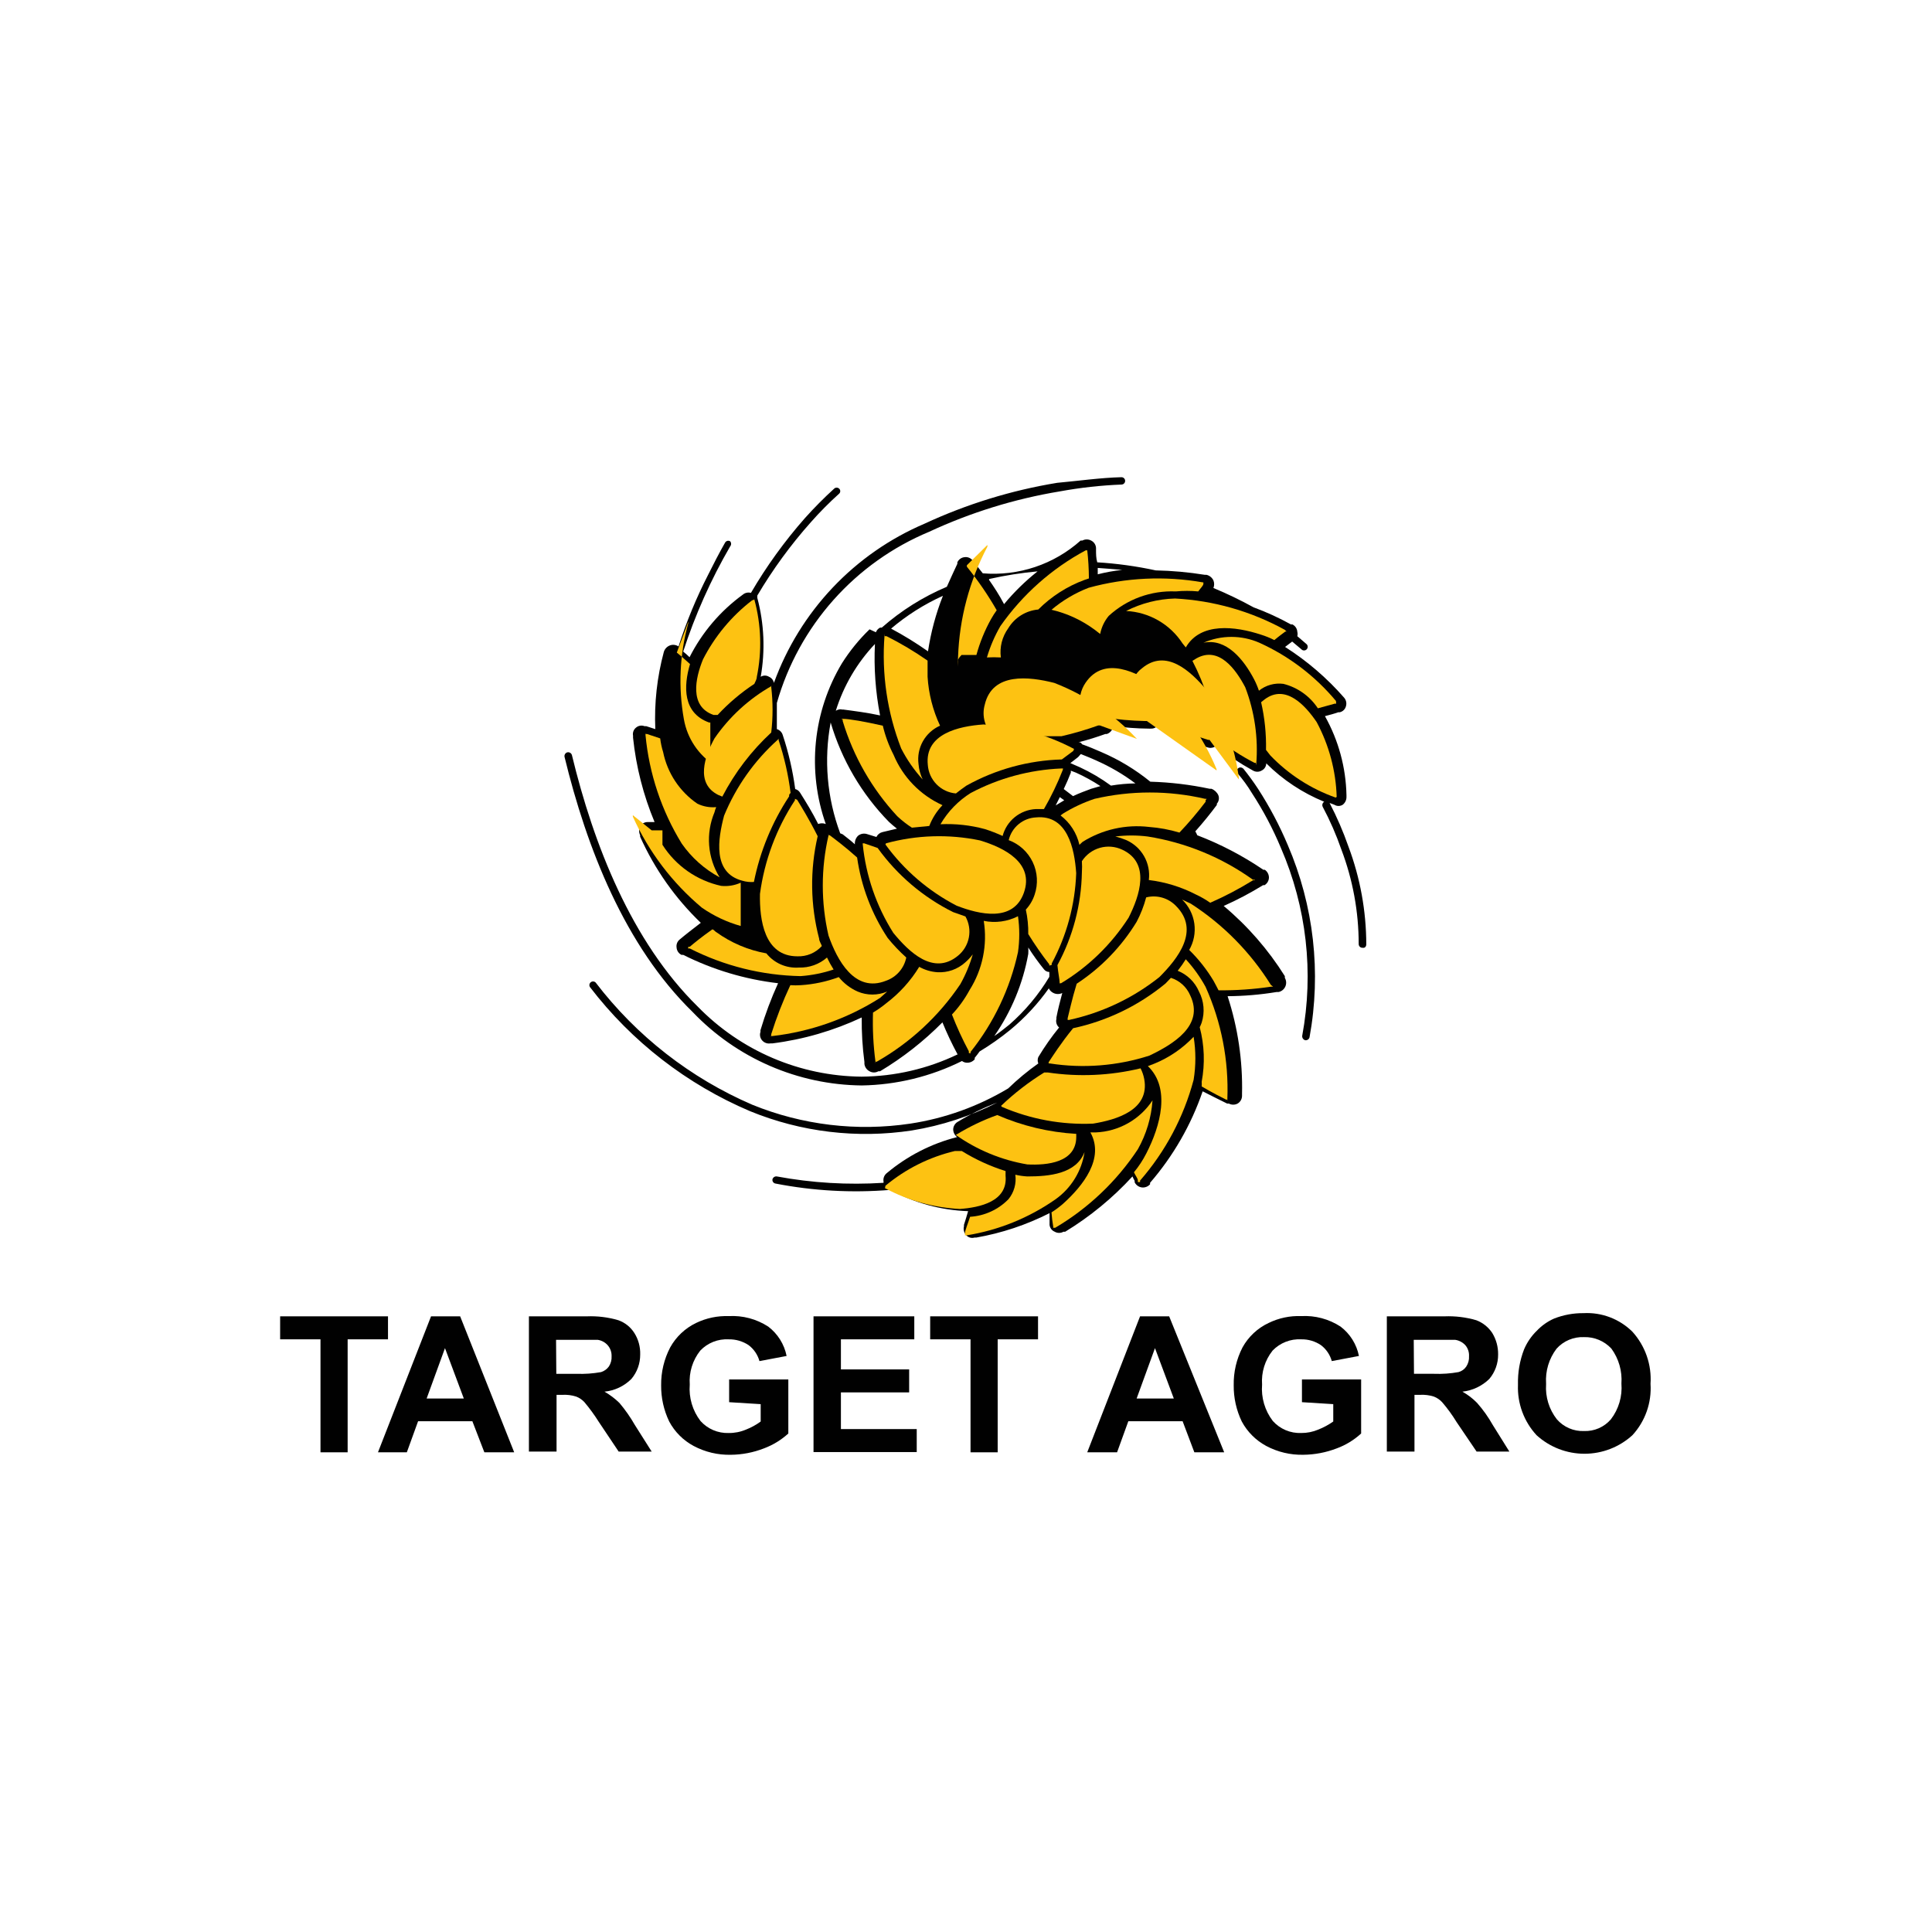 <?xml version="1.0" encoding="UTF-8"?> <svg xmlns="http://www.w3.org/2000/svg" width="1000" height="1000" viewBox="0 0 1000 1000" fill="none"><path fill-rule="evenodd" clip-rule="evenodd" d="M643.382 397.643C646.181 401.093 648.8 404.685 651.231 408.404C657.174 417.6 662.299 427.3 666.548 437.393C680.034 468.723 683.954 503.341 677.814 536.893C677.694 537.386 677.393 537.815 676.971 538.096C676.549 538.378 676.038 538.49 675.537 538.412C675.058 538.268 674.644 537.962 674.367 537.546C674.09 537.13 673.967 536.631 674.018 536.134C680.114 503.353 676.279 469.499 663.004 438.912C658.869 428.975 653.825 419.44 647.939 410.429C645.752 406.801 643.253 403.37 640.471 400.175C640.212 399.784 640.106 399.311 640.176 398.847C640.245 398.383 640.483 397.961 640.845 397.662C641.206 397.364 641.665 397.21 642.133 397.23C642.602 397.249 643.047 397.442 643.382 397.77V397.643ZM436.152 431.823C438.178 433.469 440.456 435.114 442.482 437.013C442.415 436.199 442.527 435.38 442.811 434.614C443.095 433.849 443.545 433.155 444.128 432.582C444.756 432.072 445.501 431.725 446.296 431.57C447.09 431.416 447.911 431.459 448.685 431.696L453.622 433.215C453.926 432.583 454.369 432.028 454.917 431.589C455.465 431.151 456.103 430.841 456.787 430.683L464.255 428.911C462.736 427.772 461.344 426.506 460.078 425.367C445.985 410.955 435.64 393.308 429.949 373.971C426.351 393.179 428.058 413.006 434.887 431.317L436.152 431.823ZM543.121 505.626C543.178 504.783 543.178 503.937 543.121 503.094C542.582 503.089 542.051 502.961 541.568 502.72C541.086 502.478 540.664 502.13 540.337 501.701C537.428 498.1 534.723 494.339 532.235 490.435C532.297 491.531 532.297 492.63 532.235 493.726C529.494 509.004 523.493 523.512 514.638 536.261C517.297 534.488 519.955 532.336 522.487 530.31C530.611 523.209 537.573 514.88 543.121 505.626ZM548.565 412.581L546.413 416.885L550.845 414.226L548.185 412.328L548.565 412.581ZM554.261 399.922C553.249 402.58 551.984 405.492 550.591 408.404L555.402 412.075C558.567 410.556 561.731 409.416 564.769 408.277L569.58 406.884C565.55 404.233 561.317 401.905 556.921 399.922L554.261 398.909V399.922ZM558.945 390.807C558.654 391.226 558.314 391.608 557.933 391.946L554.009 394.984L558.945 397.137C564.606 399.761 569.992 402.941 575.022 406.631C579.207 405.928 583.439 405.546 587.682 405.492C581.37 400.751 574.531 396.758 567.301 393.592C564.895 392.453 562.237 391.44 559.452 390.301L558.945 390.807ZM568.188 294.345V297.256C572.349 296.202 576.579 295.44 580.847 294.978C576.416 294.598 572.239 294.218 568.188 293.965V294.345ZM511.854 300.041C514.512 303.839 517.17 307.89 519.702 312.7C524.876 306.456 530.688 300.771 537.045 295.737C528.657 296.508 520.327 297.819 512.107 299.662L511.854 300.041ZM461.217 325.359C467.825 328.887 474.208 332.82 480.333 337.133C481.804 327.291 484.394 317.65 488.054 308.396C478.309 312.799 469.232 318.552 461.09 325.486L461.217 325.359ZM453.369 327.258C453.758 326.215 454.527 325.356 455.521 324.853H456.407C466.42 316.04 477.791 308.901 490.08 303.713C491.979 299.535 493.751 295.484 495.523 291.813V291.053C495.85 290.329 496.361 289.702 497.005 289.235C497.649 288.769 498.404 288.479 499.194 288.395C499.974 288.272 500.773 288.36 501.508 288.65C502.242 288.939 502.886 289.419 503.373 290.041L504.005 290.8L508.689 296.75C517.839 297.51 527.047 296.397 535.753 293.48C544.459 290.564 552.479 285.905 559.325 279.787H560.212C560.913 279.41 561.695 279.213 562.49 279.213C563.285 279.213 564.069 279.41 564.769 279.787C565.488 280.141 566.1 280.679 566.545 281.346C566.989 282.013 567.25 282.785 567.301 283.584V284.597C567.301 286.623 567.301 288.901 567.934 291.053C578.111 291.673 588.226 293.07 598.19 295.231C606.672 295.4 615.132 296.162 623.508 297.51H624.393C625.187 297.682 625.931 298.034 626.568 298.539C627.204 299.044 627.716 299.688 628.065 300.421C628.565 301.681 628.565 303.085 628.065 304.345C635.164 307.294 642.095 310.632 648.826 314.346C655.5 316.798 661.975 319.76 668.193 323.207H668.954C669.672 323.562 670.285 324.1 670.729 324.767C671.174 325.433 671.434 326.205 671.485 327.005C671.678 327.752 671.678 328.537 671.485 329.284L676.042 333.209C676.265 333.362 676.453 333.561 676.592 333.793C676.731 334.026 676.819 334.286 676.85 334.555C676.881 334.824 676.854 335.096 676.771 335.353C676.688 335.611 676.552 335.848 676.37 336.048C676.187 336.248 675.965 336.408 675.716 336.515C675.467 336.622 675.199 336.675 674.928 336.669C674.657 336.664 674.39 336.601 674.146 336.485C673.902 336.368 673.685 336.2 673.511 335.993L668.827 332.069L665.155 334.854C676.522 342.089 686.796 350.913 695.664 361.058C696.195 361.65 696.567 362.367 696.744 363.143C696.922 363.918 696.898 364.725 696.676 365.489C696.49 366.256 696.096 366.957 695.538 367.515C694.979 368.073 694.279 368.467 693.512 368.654H692.753C690.601 369.413 688.195 370.046 685.79 370.679C692.808 383.186 696.635 397.23 696.93 411.569V412.328C696.965 413.125 696.812 413.918 696.482 414.644C696.152 415.37 695.654 416.007 695.031 416.505C694.372 416.935 693.603 417.165 692.816 417.165C692.029 417.165 691.259 416.935 690.6 416.505L688.196 415.619C691.983 422.886 695.24 430.417 697.944 438.152C704.023 454.344 707.152 471.494 707.184 488.789C707.184 489.928 706.425 490.815 705.285 490.561C705.025 490.579 704.764 490.542 704.519 490.455C704.274 490.367 704.05 490.229 703.861 490.051C703.671 489.873 703.519 489.658 703.415 489.419C703.312 489.18 703.259 488.923 703.259 488.662C703.257 471.922 700.212 455.322 694.272 439.671C691.641 432.091 688.424 424.726 684.651 417.645C684.417 417.188 684.366 416.659 684.507 416.166C684.648 415.672 684.97 415.25 685.41 414.986C674.189 410.418 663.99 403.662 655.408 395.111C655.398 395.873 655.182 396.617 654.78 397.264C654.379 397.911 653.808 398.437 653.13 398.783C652.427 399.22 651.615 399.452 650.787 399.452C649.959 399.452 649.149 399.22 648.446 398.783C641.741 395.09 635.348 390.856 629.331 386.124C628.748 386.58 628.063 386.887 627.336 387.019C626.608 387.151 625.859 387.105 625.154 386.883C615.964 384.221 607.058 380.659 598.568 376.249C597.694 376.898 596.616 377.212 595.53 377.135H594.645C588.418 377.084 582.201 376.619 576.036 375.743V376.503C575.841 377.294 575.448 378.023 574.894 378.62C574.341 379.218 573.645 379.666 572.871 379.921H572.111C567.934 381.44 563.123 382.959 558.186 384.224H558.945C559.43 384.421 559.833 384.779 560.086 385.237C563.63 386.503 566.92 387.896 570.085 389.288C579.196 393.192 587.717 398.347 595.403 404.605C605.747 404.895 616.044 406.124 626.166 408.277H627.051C628.615 408.873 629.886 410.054 630.596 411.569C630.89 412.305 630.974 413.108 630.84 413.89C630.706 414.672 630.36 415.402 629.837 415.999V416.632C626.546 421.062 622.875 425.62 618.697 430.304C619.085 430.953 619.423 431.629 619.71 432.329C631.754 436.938 643.223 442.928 653.889 450.179H654.649C655.309 450.629 655.849 451.233 656.223 451.939C656.598 452.644 656.797 453.431 656.801 454.23C656.785 455.023 656.566 455.799 656.168 456.486C655.769 457.172 655.203 457.747 654.522 458.154H653.762C647.222 462.202 640.413 465.797 633.381 468.914C645.772 479.288 656.452 491.549 665.029 505.246V506.132C665.427 506.811 665.659 507.575 665.702 508.362C665.746 509.148 665.6 509.933 665.277 510.652C664.955 511.37 664.465 512.001 663.85 512.492C663.234 512.983 662.509 513.32 661.737 513.474H660.725C652.355 514.855 643.89 515.574 635.407 515.626C640.742 531.961 643.268 549.083 642.875 566.263V567.276C642.859 568.069 642.642 568.845 642.243 569.532C641.845 570.218 641.279 570.792 640.597 571.2C639.897 571.577 639.113 571.774 638.318 571.774C637.523 571.774 636.741 571.577 636.04 571.2H635.153C631.356 569.301 627.178 567.276 622.494 564.87C616.529 582.246 607.29 598.317 595.277 612.215V612.975C594.76 613.56 594.113 614.014 593.387 614.3C592.661 614.586 591.877 614.696 591.1 614.621C590.294 614.533 589.523 614.244 588.859 613.779C588.195 613.314 587.659 612.689 587.301 611.962V611.202C586.871 610.469 586.491 609.708 586.163 608.924C575.959 620.047 564.24 629.679 551.35 637.534H550.465C549.772 637.934 548.985 638.144 548.185 638.144C547.385 638.144 546.6 637.934 545.907 637.534C545.185 637.239 544.555 636.754 544.087 636.13C543.619 635.505 543.328 634.765 543.248 633.989V632.976C543.248 631.331 543.248 629.685 543.248 627.912C531.289 633.997 518.489 638.263 505.271 640.572H504.385C503.622 640.792 502.811 640.79 502.049 640.565C501.286 640.341 500.604 639.905 500.081 639.306C499.528 638.701 499.134 637.967 498.935 637.171C498.736 636.375 498.737 635.543 498.941 634.748V633.989C499.701 631.71 500.334 629.431 501.094 626.9C487 626.414 473.214 622.643 460.837 615.886C440.947 617.521 420.928 616.413 401.34 612.595C400.857 612.502 400.43 612.226 400.147 611.825C399.863 611.424 399.746 610.928 399.821 610.443C399.941 609.95 400.243 609.521 400.664 609.24C401.086 608.959 401.599 608.846 402.1 608.924C420.291 612.298 438.83 613.404 457.294 612.215C457.353 611.966 457.353 611.706 457.294 611.456C457.175 610.645 457.277 609.818 457.589 609.061C457.901 608.303 458.411 607.643 459.066 607.151C469.629 598.303 482.045 591.944 495.398 588.543C494.786 588.084 494.285 587.492 493.934 586.813C493.583 586.133 493.391 585.383 493.372 584.618C493.388 583.825 493.605 583.048 494.004 582.362C494.402 581.675 494.968 581.102 495.65 580.694C502.163 576.736 509.028 573.388 516.157 570.693C502.265 577.758 487.361 582.627 471.977 585.125C443.652 589.446 414.686 585.989 388.174 575.124C355.501 561.233 326.98 539.122 305.384 510.942C305.125 510.551 305.02 510.078 305.089 509.614C305.158 509.15 305.397 508.728 305.758 508.43C306.12 508.131 306.578 507.977 307.047 507.997C307.515 508.017 307.96 508.209 308.295 508.537C329.468 536.246 357.412 558.042 389.441 571.833C415.333 582.357 443.578 585.724 471.218 581.58C489.122 578.855 506.322 572.663 521.855 563.351C526.706 558.653 531.911 554.336 537.425 550.439C536.989 549.385 536.989 548.201 537.425 547.147C540.643 541.792 544.238 536.673 548.185 531.83C547.566 531.293 547.108 530.594 546.862 529.811C546.617 529.029 546.592 528.194 546.793 527.399V526.64C547.552 522.589 548.692 518.285 549.831 513.98C549.121 514.327 548.343 514.507 547.553 514.507C546.763 514.507 545.983 514.327 545.274 513.98C544.213 513.489 543.361 512.636 542.869 511.575C537.18 519.599 530.454 526.836 522.867 533.096C517.862 537.178 512.574 540.9 507.043 544.236C506.284 545.249 505.398 546.515 504.512 547.527V548.287C504.001 548.887 503.358 549.359 502.633 549.667C501.908 549.975 501.12 550.108 500.333 550.059C499.46 550.014 498.622 549.706 497.929 549.173C481.79 557.215 464.056 561.54 446.027 561.832C429.65 561.655 413.474 558.204 398.452 551.682C383.429 545.16 369.863 535.699 358.552 523.855C323.359 489.549 303.611 438.658 292.218 391.82C292.1 391.317 292.177 390.788 292.436 390.341C292.695 389.894 293.115 389.563 293.61 389.415C294.113 389.297 294.642 389.374 295.089 389.633C295.536 389.892 295.869 390.312 296.017 390.807C307.157 436.887 326.777 487.27 361.21 521.069C372.242 532.39 385.405 541.417 399.94 547.63C414.474 553.844 430.094 557.121 445.9 557.274C463.13 557.145 480.117 553.212 495.65 545.755C492.736 540.373 490.116 534.837 487.801 529.172C478.145 538.931 467.301 547.438 455.521 554.49H454.634C453.941 554.89 453.156 555.1 452.356 555.1C451.556 555.1 450.77 554.89 450.077 554.49C449.357 554.123 448.739 553.584 448.275 552.922C447.812 552.26 447.517 551.494 447.419 550.692V549.679C446.408 542.042 445.943 534.343 446.027 526.64C431.423 533.505 415.83 538.033 399.821 540.058H398.809C398.021 540.193 397.211 540.125 396.458 539.859C395.705 539.593 395.032 539.138 394.503 538.539C393.972 537.948 393.61 537.225 393.454 536.445C393.298 535.666 393.354 534.859 393.618 534.109V533.223C396.098 524.922 399.143 516.801 402.732 508.916C385.63 506.916 369.008 501.947 353.615 494.232H352.729C352.01 493.878 351.398 493.34 350.954 492.673C350.509 492.006 350.247 491.234 350.196 490.435C350.074 489.655 350.162 488.857 350.451 488.122C350.741 487.388 351.221 486.743 351.842 486.257C355.134 483.472 358.804 480.687 362.729 477.649C349.5 464.949 338.841 449.82 331.334 433.088V432.329C330.994 431.595 330.818 430.796 330.818 429.987C330.818 429.178 330.994 428.379 331.334 427.645C331.748 426.979 332.327 426.431 333.014 426.054C333.702 425.677 334.475 425.484 335.259 425.493H338.804C332.986 411.555 329.233 396.842 327.664 381.819V380.806C327.513 380.038 327.574 379.243 327.842 378.507C328.11 377.771 328.574 377.121 329.183 376.629C329.78 376.107 330.509 375.759 331.291 375.625C332.073 375.491 332.877 375.576 333.614 375.87H334.499L339.183 377.389C338.601 363.906 340.095 350.414 343.613 337.386C343.863 336.581 344.305 335.85 344.901 335.255C345.496 334.659 346.227 334.218 347.032 333.968C347.731 333.758 348.47 333.706 349.192 333.815C349.914 333.925 350.604 334.193 351.21 334.601C355.286 321.836 360.409 309.431 366.527 297.51C369.312 291.94 372.223 286.243 375.261 280.926C375.38 280.696 375.546 280.492 375.746 280.328C375.947 280.164 376.177 280.043 376.426 279.972C376.675 279.901 376.938 279.882 377.194 279.915C377.451 279.948 377.698 280.034 377.921 280.167C378.241 280.535 378.418 281.007 378.418 281.496C378.418 281.984 378.241 282.456 377.921 282.825C367.922 300.062 359.774 318.308 353.615 337.259C354.773 338.157 355.873 339.13 356.906 340.171C363.402 327.331 372.863 316.222 384.504 307.764C385.075 307.286 385.753 306.955 386.482 306.801C387.21 306.646 387.965 306.673 388.681 306.877C396.732 293.091 406.1 280.118 416.657 268.141C421.42 262.828 426.449 257.757 431.722 252.949C432.077 252.601 432.554 252.406 433.051 252.406C433.548 252.406 434.025 252.601 434.38 252.949C434.548 253.114 434.683 253.312 434.774 253.529C434.865 253.746 434.911 253.979 434.911 254.215C434.911 254.451 434.865 254.685 434.774 254.902C434.683 255.119 434.548 255.316 434.38 255.481C429.203 260.13 424.299 265.076 419.695 270.292C409.249 282.026 399.965 294.745 391.972 308.27V309.409C395.532 322.747 396.138 336.702 393.745 350.298C394.39 349.894 395.134 349.679 395.896 349.679C396.657 349.679 397.403 349.894 398.048 350.298C398.698 350.577 399.268 351.012 399.709 351.564C400.151 352.116 400.45 352.768 400.579 353.463C407.23 335.112 417.585 318.327 431 304.149C444.416 289.972 460.605 278.705 478.56 271.052C500.364 260.92 523.448 253.808 547.173 249.911C558.313 248.899 569.833 247.253 580.467 247C580.949 246.999 581.413 247.181 581.766 247.51C582.119 247.839 582.334 248.29 582.366 248.772C582.383 249.021 582.35 249.272 582.27 249.509C582.19 249.746 582.064 249.965 581.899 250.153C581.734 250.341 581.535 250.495 581.31 250.605C581.086 250.716 580.843 250.782 580.593 250.798C569.847 251.222 559.144 252.406 548.565 254.342C525.191 258.213 502.45 265.24 480.966 275.23C462.004 283.12 445.064 295.186 431.41 310.528C417.755 325.87 407.738 344.094 402.1 363.843C402.1 368.148 402.1 372.831 402.1 377.389C402.817 377.606 403.469 377.997 403.999 378.527C404.529 379.057 404.921 379.71 405.138 380.427C408.169 389.528 410.33 398.895 411.594 408.404C412.655 408.68 413.563 409.362 414.126 410.302C417.164 415.113 420.582 420.683 423.493 426.506C424.753 426.006 426.158 426.006 427.418 426.506C422.609 412.882 420.864 398.364 422.308 383.988C423.752 369.612 428.349 355.731 435.772 343.336C439.825 336.923 444.627 331.016 450.077 325.739L453.369 327.258ZM435.645 367.262H436.532C442.229 368.021 449.192 368.907 455.521 370.3C453.158 358.129 452.265 345.718 452.862 333.335C443.561 343.157 436.633 354.98 432.607 367.894C433.472 367.336 434.492 367.07 435.519 367.135L435.645 367.262Z" fill="#010101"></path><path fill-rule="evenodd" clip-rule="evenodd" d="M543.115 499.798V499.165C539.211 494.129 535.577 488.889 532.228 483.468C532.298 479.213 531.873 474.965 530.962 470.809C533.023 468.595 534.577 465.96 535.519 463.086C537.401 457.56 537.052 451.518 534.546 446.245C532.04 440.973 527.575 436.887 522.102 434.856C522.867 431.621 524.663 428.723 527.221 426.599C529.779 424.475 532.959 423.241 536.28 423.084C552.483 421.564 556.155 439.16 557.041 451.946C556.459 468.281 552.127 484.264 544.382 498.658V499.418L543.115 499.798Z" fill="#FDC212"></path><path fill-rule="evenodd" clip-rule="evenodd" d="M499.457 639.051V638.418C499.457 636.899 500.849 633.734 502.115 629.81C509.641 629.344 516.726 626.095 521.991 620.695C523.42 618.942 524.471 616.913 525.081 614.735C525.691 612.557 525.846 610.276 525.536 608.036C527.574 608.508 529.649 608.805 531.738 608.922C543.005 608.922 557.056 607.656 561.36 596.263C560.634 601.129 558.938 605.798 556.372 609.996C553.806 614.193 550.422 617.831 546.422 620.695C532.638 630.359 516.839 636.766 500.217 639.431H499.457V639.051Z" fill="#FDC212"></path><path fill-rule="evenodd" clip-rule="evenodd" d="M458.566 436.503C474.424 432.173 491.079 431.653 507.177 434.984C519.836 438.781 535.407 446.63 529.964 462.074C524.52 477.518 506.924 473.341 495.151 468.783C480.582 461.236 467.969 450.401 458.312 437.135L458.566 436.503Z" fill="#FDC212"></path><path fill-rule="evenodd" clip-rule="evenodd" d="M435.418 372.071H436.305C439.343 372.071 447.445 373.463 456.939 375.615C458.179 380.844 460.049 385.903 462.509 390.68C467.336 402.269 476.386 411.59 487.827 416.758C484.858 419.856 482.536 423.514 480.992 427.518L472.003 428.404C469.294 426.657 466.752 424.666 464.408 422.454C451.37 408.404 441.715 391.561 436.178 373.21V372.451L435.418 372.071Z" fill="#FDC212"></path><path fill-rule="evenodd" clip-rule="evenodd" d="M457.958 329.277H458.845C466.23 332.979 473.336 337.21 480.111 341.936C480.111 344.975 480.111 347.759 480.111 350.291C480.652 359.061 482.843 367.651 486.567 375.609C482.811 377.271 479.694 380.107 477.685 383.69C475.676 387.274 474.884 391.412 475.427 395.484C475.656 398.251 476.385 400.953 477.58 403.459C473.166 398.621 469.42 393.214 466.44 387.382C459.217 368.78 456.274 348.791 457.831 328.897V328.011L457.958 329.277Z" fill="#FDC212"></path><path fill-rule="evenodd" clip-rule="evenodd" d="M500.447 292.567V293.327C506.189 300.413 511.354 307.948 515.892 315.859C514.832 317.32 513.859 318.842 512.979 320.417C509.704 326.29 507.154 332.539 505.384 339.026H499.434H498.422H497.662L496.777 340.039C496.424 340.464 496.125 340.932 495.89 341.431C495.868 341.853 495.868 342.276 495.89 342.697V344.09V344.976C495.766 343.333 495.766 341.682 495.89 340.039C496.576 320.105 501.77 300.585 511.081 282.946V282.06L500.447 292.567Z" fill="#FDC212"></path><path fill-rule="evenodd" clip-rule="evenodd" d="M562.73 283.074V284.593C563.297 289.51 563.592 294.454 563.616 299.404L561.338 300.163C552.346 303.474 544.182 308.701 537.412 315.481C534.232 315.764 531.164 316.794 528.458 318.488C525.753 320.182 523.485 322.492 521.841 325.229C518.698 329.581 517.338 334.971 518.043 340.293C515.64 340.163 513.232 340.163 510.828 340.293C512.499 334.635 514.835 329.195 517.79 324.089C529.243 307.731 544.375 294.29 561.97 284.846H562.73V283.074Z" fill="#FDC212"></path><path fill-rule="evenodd" clip-rule="evenodd" d="M622.87 301.436V302.196C622.87 303.082 621.352 304.474 620.213 306.12C616.339 305.752 612.439 305.752 608.566 306.12C602.236 305.849 595.915 306.827 589.963 308.999C584.012 311.171 578.547 314.494 573.88 318.779C571.63 321.474 570.105 324.698 569.449 328.147L566.665 325.995C559.991 321.028 552.362 317.494 544.258 315.614C549.996 310.777 556.499 306.926 563.5 304.221C582.758 298.938 602.947 297.987 622.617 301.436H623.504H622.87Z" fill="#FDC212"></path><path fill-rule="evenodd" clip-rule="evenodd" d="M665.92 326.879H665.286C664.147 327.765 661.995 329.284 659.59 331.309C657.395 330.188 655.108 329.255 652.754 328.524C639.335 324.093 621.36 321.941 613.764 335.107L612.118 333.082C608.93 328.156 604.615 324.06 599.53 321.132C594.445 318.204 588.736 316.529 582.875 316.245C590.729 312.236 599.379 310.03 608.193 309.789C628.119 310.834 647.551 316.374 665.033 325.993L665.92 326.879Z" fill="#FDC212"></path><path fill-rule="evenodd" clip-rule="evenodd" d="M691.623 364.216H690.862L682.128 366.621C677.975 360.313 671.604 355.796 664.278 353.962C662.038 353.666 659.762 353.828 657.586 354.437C655.41 355.046 653.38 356.091 651.619 357.507C650.929 355.462 650.082 353.472 649.087 351.557C643.77 341.429 634.782 330.163 622.883 332.695C627.452 330.69 632.388 329.655 637.378 329.655C642.368 329.655 647.303 330.69 651.873 332.695C667.182 339.624 680.727 349.924 691.496 362.824L691.623 364.216Z" fill="#FDC212"></path><path fill-rule="evenodd" clip-rule="evenodd" d="M691.361 412.834C678.548 408.316 666.972 400.858 657.561 391.06L655.283 388.149C655.454 379.848 654.603 371.557 652.75 363.463L654.649 361.944C665.409 353.969 675.537 364.982 681.486 373.717C687.895 385.653 691.448 398.913 691.866 412.454L691.361 412.834Z" fill="#FDC212"></path><path fill-rule="evenodd" clip-rule="evenodd" d="M649.982 394.855H649.348C642.445 391.295 635.915 387.055 629.854 382.196C627.965 368.193 623.683 354.618 617.195 342.066L619.22 340.801C630.866 334.218 639.601 346.37 644.538 355.738C649.381 368.397 651.328 381.979 650.235 395.488V396.121L649.982 394.855Z" fill="#FDC212"></path><path fill-rule="evenodd" clip-rule="evenodd" d="M626.043 382.952H625.282C616.219 380.109 607.412 376.509 598.952 372.191C599.024 371.815 599.024 371.429 598.952 371.052V370.293C596.903 365.624 594.621 361.061 592.115 356.621V355.988L590.976 354.342L589.838 352.696L588.825 351.557L587.938 350.418H587.18C588.105 348.68 589.401 347.167 590.976 345.987C603.636 335.353 616.295 347.506 624.523 357.127C633.444 370.87 639.155 386.447 641.233 402.7V403.459L626.043 382.952Z" fill="#FDC212"></path><path fill-rule="evenodd" clip-rule="evenodd" d="M593.614 373.204H592.728C585.562 373.057 578.415 372.423 571.335 371.305V370.672V370.039L570.068 368.899V368.267H569.436H568.676V367.634H567.917H567.283L566.525 367.001H565.764H565.131L563.612 366.115H562.853H562.093H561.461H560.7H559.942H559.181C558.361 361.71 559.317 357.159 561.841 353.456C571.462 339.151 588.678 347.886 599.818 355.734C612.822 367.459 623.031 381.95 629.694 398.142V398.776L593.614 373.204Z" fill="#FDC212"></path><path fill-rule="evenodd" clip-rule="evenodd" d="M569.336 375.489H568.449C562.235 377.718 555.895 379.578 549.461 381.059H548.702H547.942H547.056H546.169H545.411H544.65H543.892H543.258H542.372H539.966H539.081H514.396C512.169 379.046 510.548 376.449 509.72 373.563C508.892 370.677 508.89 367.617 509.713 364.729C513.637 347.892 532.625 350.171 545.664 353.462C561.942 359.752 576.575 369.665 588.452 382.451L569.336 375.489Z" fill="#FDC212"></path><path fill-rule="evenodd" clip-rule="evenodd" d="M555.551 388.659L549.6 393.091C532.293 393.568 515.358 398.215 500.23 406.636C498.331 407.902 496.558 409.294 494.786 410.687C490.991 410.363 487.437 408.692 484.766 405.975C482.096 403.259 480.486 399.676 480.228 395.875C478.582 379.798 496.305 375.874 508.964 374.988C525.373 375.621 541.426 379.948 555.929 387.647L555.551 388.659Z" fill="#FDC212"></path><path fill-rule="evenodd" clip-rule="evenodd" d="M550.092 398.519C547.359 405.507 544.1 412.278 540.345 418.774H536.168C532.191 418.964 528.378 420.417 525.283 422.921C522.187 425.425 519.969 428.85 518.952 432.699C515.989 431.332 512.944 430.148 509.836 429.154C502.335 427.112 494.562 426.258 486.797 426.622C490.631 420.023 496.02 414.46 502.494 410.419C516.972 402.77 532.972 398.445 549.332 397.76H550.219L550.092 398.519Z" fill="#FDC212"></path><path fill-rule="evenodd" clip-rule="evenodd" d="M624.021 414.231V414.991C619.805 420.555 615.284 425.88 610.476 430.941C605.364 429.406 600.101 428.43 594.779 428.03C582.757 426.599 570.607 429.323 560.347 435.752L558.701 437.271C557.333 431.221 553.882 425.844 548.953 422.08L550.092 421.193C555.255 417.981 560.779 415.39 566.549 413.472C585.373 409.105 604.944 409.105 623.767 413.472H624.528L624.021 414.231Z" fill="#FDC212"></path><path fill-rule="evenodd" clip-rule="evenodd" d="M649.445 455.624H648.56C641.461 460.027 634.058 463.919 626.407 467.27C624.132 465.664 621.716 464.266 619.19 463.093C611.525 459.109 603.207 456.536 594.632 455.498C595.173 451.214 594.303 446.872 592.156 443.126C590.009 439.38 586.701 436.435 582.732 434.736C580.964 434.01 579.146 433.417 577.289 432.964C582.838 432.277 588.45 432.277 593.998 432.964C613.683 436.079 632.368 443.752 648.56 455.371H649.445V455.624Z" fill="#FDC212"></path><path fill-rule="evenodd" clip-rule="evenodd" d="M545.143 635.755V634.869C544.722 632.438 544.427 629.988 544.258 627.527C546.344 626.194 548.332 624.713 550.207 623.096C560.588 613.728 571.854 599.55 564.385 586.131H567.17C573.03 585.895 578.749 584.268 583.856 581.384C588.963 578.501 593.311 574.444 596.54 569.548C595.922 578.447 593.326 587.096 588.943 594.866C577.946 611.48 563.314 625.375 546.155 635.501H545.27L545.143 635.755Z" fill="#FDC212"></path><path fill-rule="evenodd" clip-rule="evenodd" d="M458.32 613.732C468.746 605.031 481.054 598.876 494.271 595.756H497.816C504.905 600.151 512.519 603.639 520.477 606.137V608.542C521.742 621.961 507.058 624.999 496.804 625.758C483.254 625.087 470.022 621.411 458.066 614.998L458.32 613.732Z" fill="#FDC212"></path><path fill-rule="evenodd" clip-rule="evenodd" d="M495.04 587.266C501.72 583.172 508.804 579.778 516.18 577.138C529.128 582.775 542.972 586.076 557.07 586.886V588.405C557.07 601.824 541.879 603.216 531.752 602.71C518.394 600.456 505.716 595.221 494.66 587.392L495.04 587.266Z" fill="#FDC212"></path><path fill-rule="evenodd" clip-rule="evenodd" d="M518.199 572.338C525.008 565.841 532.475 560.071 540.479 555.122H541.618H542.379C558.361 557.491 574.651 556.761 590.357 552.97C591.255 554.726 591.893 556.602 592.255 558.54C595.166 574.491 578.077 579.554 565.798 581.58C549.558 582.295 533.368 579.308 518.453 572.845L518.199 572.338Z" fill="#FDC212"></path><path fill-rule="evenodd" clip-rule="evenodd" d="M552.613 527.783V527.024C553.373 524.239 554.765 517.402 557.297 509.174C569.886 500.934 580.482 489.994 588.313 477.147C590.439 473.13 592.095 468.883 593.25 464.488C595.986 463.793 598.857 463.837 601.57 464.616C604.283 465.394 606.742 466.879 608.694 468.918C621.353 481.577 609.579 496.261 600.085 505.756C586.418 516.622 570.436 524.202 553.374 527.909H552.613V527.783Z" fill="#FDC212"></path><path fill-rule="evenodd" clip-rule="evenodd" d="M548.463 509.298V508.538C548.463 506.893 547.704 503.728 547.324 499.55C555.328 484.803 559.669 468.348 559.983 451.572C560.109 449.633 560.109 447.688 559.983 445.749C562.149 442.39 565.463 439.934 569.306 438.839C573.15 437.744 577.261 438.086 580.871 439.799C595.682 446.635 589.858 463.725 584.161 474.991C575.264 488.825 563.312 500.431 549.223 508.918H548.59L548.463 509.298Z" fill="#FDC212"></path><path fill-rule="evenodd" clip-rule="evenodd" d="M453.129 550.436V549.423C452.018 541.033 451.595 532.565 451.863 524.105C454.261 522.678 456.547 521.07 458.7 519.295C465.529 514.135 471.326 507.736 475.789 500.433C478.667 502.043 481.867 502.995 485.157 503.218C487.778 503.376 490.405 503.009 492.883 502.14C495.361 501.27 497.641 499.915 499.589 498.154C501.029 496.892 502.342 495.493 503.512 493.976C501.956 499.354 499.791 504.536 497.057 509.421C485.922 525.964 471.102 539.7 453.763 549.55H453.002L453.129 550.436Z" fill="#FDC212"></path><path fill-rule="evenodd" clip-rule="evenodd" d="M399.203 536.001V535.241C401.928 526.592 405.227 518.134 409.077 509.923C410.889 510.053 412.709 510.053 414.521 509.923C421.231 509.494 427.84 508.087 434.142 505.745C436.754 508.972 440.095 511.532 443.89 513.215C446.311 514.249 448.916 514.782 451.548 514.782C454.181 514.782 456.786 514.249 459.207 513.215L455.537 516.506C438.703 527.217 419.658 533.969 399.836 536.254H398.824L399.203 536.001Z" fill="#FDC212"></path><path fill-rule="evenodd" clip-rule="evenodd" d="M356.278 490.045H357.038C358.937 488.4 363.115 484.982 368.685 481.058C369.444 481.058 369.95 482.07 370.709 482.45C378.422 488.025 387.293 491.79 396.661 493.463C398.663 495.96 401.241 497.932 404.174 499.211C407.107 500.49 410.306 501.038 413.497 500.806C418.833 500.988 424.038 499.132 428.055 495.615C429.07 497.749 430.211 499.821 431.473 501.818C425.943 503.671 420.202 504.82 414.384 505.236C394.434 504.858 374.828 499.968 357.038 490.931H356.152L356.278 490.045Z" fill="#FDC212"></path><path fill-rule="evenodd" clip-rule="evenodd" d="M337.313 429.789H342.883V430.929V432.701V436.499V437.258C346.288 442.637 350.728 447.287 355.943 450.938C361.158 454.588 367.046 457.167 373.266 458.526C376.727 458.879 380.22 458.311 383.392 456.88V457.513V467.007V468.527V470.046V472.577V477.641V478.527V479.287C376.199 477.269 369.396 474.06 363.264 469.793C347.969 456.985 335.767 440.886 327.566 422.7V421.941L337.313 429.789Z" fill="#FDC212"></path><path fill-rule="evenodd" clip-rule="evenodd" d="M333.996 379.918H334.882L341.718 382.196C342.002 384.601 342.511 386.975 343.237 389.285C345.448 400.154 351.805 409.735 360.96 415.996C363.989 417.457 367.357 418.069 370.706 417.768C370.335 418.627 370.04 419.516 369.821 420.426C367.546 425.844 366.6 431.728 367.062 437.586C367.525 443.444 369.382 449.106 372.479 454.1C364.658 449.897 357.938 443.912 352.858 436.63C342.413 419.612 336.003 400.429 334.121 380.55V379.537L333.996 379.918Z" fill="#FDC212"></path><path fill-rule="evenodd" clip-rule="evenodd" d="M359.052 402.834C359.015 403.17 359.015 403.509 359.052 403.846V402.834ZM350.316 337.766C351.582 338.778 354.115 340.93 357.153 343.715C353.735 355.235 353.355 369.033 367.027 373.971H367.659V374.73V375.49V376.882V377.515V378.528V379.16V380.3V387.895C367.602 388.4 367.602 388.91 367.659 389.415C367.614 389.709 367.614 390.007 367.659 390.3V391.313V393.465C368.321 394.506 369.132 395.444 370.065 396.251C365.864 393.605 362.263 390.11 359.494 385.989C356.725 381.868 354.85 377.214 353.988 372.325C351.003 355.738 351.781 338.693 356.266 322.448V321.815L350.316 337.766ZM390.446 310.296C394.011 323.387 394.445 337.134 391.712 350.425C391.712 351.564 390.953 352.83 390.446 353.969C383.496 358.548 377.121 363.946 371.458 370.046H369.305C356.646 365.616 359.938 350.931 363.863 341.31C369.947 329.397 378.593 318.978 389.181 310.802L390.446 310.296Z" fill="#FDC212"></path><path fill-rule="evenodd" clip-rule="evenodd" d="M399.189 354.85V355.609C400.105 363.431 400.105 371.333 399.189 379.155C388.899 388.667 380.333 399.889 373.871 412.323L371.72 411.437C359.82 405.487 364.757 391.435 369.821 382.194C377.483 371.055 387.566 361.793 399.316 355.103L399.189 354.85Z" fill="#FDC212"></path><path fill-rule="evenodd" clip-rule="evenodd" d="M403.009 382.319V383.079C405.971 391.968 408.049 401.126 409.212 410.423C408.881 410.694 408.621 411.042 408.453 411.436V412.195C399.581 425.653 393.391 440.697 390.223 456.502C388.218 456.656 386.202 456.442 384.274 455.869C368.703 451.818 371.615 434.222 374.779 422.196C380.972 407.139 390.493 393.679 402.629 382.826L403.009 382.319Z" fill="#FDC212"></path><path fill-rule="evenodd" clip-rule="evenodd" d="M412.595 413.966C414.241 416.624 418.798 423.967 423.228 432.829C419.166 450.308 419.428 468.515 423.989 485.871C423.989 487.136 425.001 488.402 425.381 489.668C423.789 491.427 421.829 492.815 419.642 493.734C417.454 494.653 415.092 495.079 412.722 494.985C395.505 494.985 393.1 475.996 393.353 462.704C395.674 445.389 401.862 428.819 411.456 414.219V413.46L412.595 413.966Z" fill="#FDC212"></path><path fill-rule="evenodd" clip-rule="evenodd" d="M428.701 432.318H429.46C431.612 433.964 437.309 438.142 443.638 443.838C445.756 458.724 451.161 472.95 459.462 485.487C462.398 489.11 465.615 492.496 469.083 495.614C468.531 498.36 467.272 500.915 465.429 503.024C463.586 505.134 461.224 506.724 458.577 507.64C442.373 514.096 433.259 496.88 428.828 484.221C424.891 467.187 424.891 449.479 428.828 432.445V431.559L428.701 432.318Z" fill="#FDC212"></path><path fill-rule="evenodd" clip-rule="evenodd" d="M447.303 436.504L454.266 438.909C464.384 452.96 477.764 464.343 493.256 472.076L499.712 474.354C501.572 477.667 502.198 481.532 501.48 485.263C500.762 488.994 498.744 492.349 495.787 494.735C483.128 505.116 470.469 492.71 462.367 482.836C453.59 468.957 448.172 453.223 446.543 436.884V436.504H447.303Z" fill="#FDC212"></path><path fill-rule="evenodd" clip-rule="evenodd" d="M635.407 569.174H634.648C632.37 568.035 627.559 565.63 621.989 562.338C622.048 561.538 622.048 560.734 621.989 559.933C623.748 550.564 623.401 540.922 620.976 531.703C621.366 530.925 621.706 530.122 621.989 529.298C622.835 526.66 623.146 523.88 622.907 521.12C622.668 518.36 621.882 515.674 620.595 513.221C618.495 508.316 614.534 504.446 609.582 502.461C611.087 500.559 612.483 498.572 613.761 496.511C617.745 500.846 621.188 505.649 624.014 510.816C632.189 529.015 636.046 548.858 635.28 568.795V569.681L635.407 569.174Z" fill="#FDC212"></path><path fill-rule="evenodd" clip-rule="evenodd" d="M588.954 611.834V610.949C588.954 610.063 587.816 608.67 586.93 606.771C589.443 603.731 591.609 600.418 593.386 596.897C600.602 582.845 606.044 563.223 594.145 551.83L597.436 550.565C605.143 547.426 612.092 542.678 617.817 536.639C619.022 544.017 619.022 551.542 617.817 558.919C612.687 578.196 603.204 596.039 590.094 611.075V611.834H588.954Z" fill="#FDC212"></path><path fill-rule="evenodd" clip-rule="evenodd" d="M542.773 550.436V549.803C544.546 547.144 549.103 539.928 555.433 532.206C573.012 528.44 589.425 520.494 603.283 509.04L606.069 506.129C608.294 506.837 610.34 508.019 612.066 509.592C613.792 511.166 615.157 513.093 616.069 515.243C623.538 530.814 607.082 540.561 594.929 546.385C578.305 551.732 560.661 553.119 543.405 550.436H542.773Z" fill="#FDC212"></path><path fill-rule="evenodd" clip-rule="evenodd" d="M501.462 544.998V544.112C498.166 537.967 495.248 531.625 492.727 525.124C496.295 521.312 499.358 517.057 501.841 512.464C508.575 501.818 511.188 489.076 509.184 476.639C515.193 477.877 521.445 477.028 526.907 474.234C527.793 480.405 527.793 486.672 526.907 492.843C522.794 511.716 514.39 529.389 502.348 544.492V545.252L501.462 544.998Z" fill="#FDC212"></path><path fill-rule="evenodd" clip-rule="evenodd" d="M658.947 510.683H658.062C649.011 512.036 639.868 512.671 630.717 512.583C629.831 510.937 629.072 509.291 628.186 507.772C624.677 501.89 620.422 496.486 615.527 491.695C617.911 487.561 618.844 482.749 618.179 478.024C617.514 473.299 615.288 468.932 611.855 465.617L616.413 467.769C633.139 478.557 647.275 492.909 657.808 509.797L658.947 510.683Z" fill="#FDC212"></path><path d="M165.888 751.714V693.229H145V681.329H200.827V693.229H179.939V751.714H165.761H165.888Z" fill="#010101"></path><path d="M240.07 723.863L230.323 697.786L220.828 723.863H240.07ZM266.147 751.714H250.704L244.501 735.636H216.398L210.575 751.714H195.637L223.108 681.329H238.171L266.147 751.714Z" fill="#010101"></path><path d="M287.944 711.081H298.45C302.69 711.243 306.934 710.946 311.109 710.195C312.74 709.69 314.162 708.668 315.16 707.283C316.184 705.707 316.674 703.842 316.554 701.966C316.626 699.879 315.901 697.843 314.528 696.27C313.179 694.76 311.341 693.774 309.337 693.484C308.198 693.484 304.654 693.484 298.957 693.484H287.817L287.944 711.081ZM273.766 751.717V681.332H303.768C309.285 681.112 314.8 681.796 320.097 683.357C323.496 684.573 326.393 686.891 328.326 689.94C330.433 693.265 331.491 697.146 331.364 701.08C331.406 705.709 329.79 710.2 326.807 713.739C323.064 717.475 318.144 719.8 312.882 720.322C315.694 721.926 318.288 723.883 320.604 726.145C323.605 729.691 326.275 733.505 328.579 737.539L337.313 751.337H320.224L309.971 736.019C307.721 732.432 305.224 729.006 302.501 725.765C301.312 724.472 299.839 723.476 298.197 722.854C295.906 722.135 293.506 721.835 291.109 721.967H288.07V751.337H273.766V751.717Z" fill="#010101"></path><path d="M377.399 725.771V713.998H408.035V741.975C404.348 745.336 400.05 747.957 395.376 749.697C389.927 751.824 384.135 752.94 378.286 752.989C371.587 753.148 364.96 751.579 359.044 748.432C353.663 745.56 349.256 741.154 346.385 735.773C343.574 729.93 342.144 723.519 342.206 717.037C342.12 710.209 343.73 703.467 346.89 697.415C349.943 691.907 354.633 687.483 360.31 684.756C365.552 682.229 371.329 681.013 377.146 681.212C384.387 680.796 391.572 682.703 397.653 686.655C402.564 690.393 405.94 695.795 407.148 701.846L393.096 704.504C392.188 701.227 390.233 698.337 387.527 696.276C384.461 694.222 380.836 693.161 377.146 693.238C374.423 693.089 371.699 693.532 369.164 694.538C366.629 695.543 364.343 697.086 362.462 699.061C358.503 704.035 356.559 710.316 357.018 716.657C356.471 723.418 358.456 730.14 362.587 735.519C364.414 737.553 366.665 739.162 369.18 740.233C371.695 741.305 374.414 741.813 377.146 741.722C380.232 741.76 383.294 741.156 386.135 739.95C388.839 738.897 391.393 737.493 393.73 735.773V726.784L377.399 725.771Z" fill="#010101"></path><path d="M421.078 751.714V681.329H473.234V693.229H435.256V708.799H470.574V720.699H435.256V739.687H474.499V751.587H421.078V751.714Z" fill="#010101"></path><path d="M502.345 751.714V693.229H481.457V681.329H537.284V693.229H516.396V751.714H502.218H502.345Z" fill="#010101"></path><path d="M607.564 723.863L597.816 697.786L588.322 723.863H607.564ZM633.641 751.714H618.197L612.121 735.636H584.018L578.194 751.714H562.75L590.094 681.329H605.158L633.641 751.714Z" fill="#010101"></path><path d="M673.886 725.767V713.994H704.52V741.971C700.848 745.352 696.547 747.976 691.861 749.693C686.364 751.808 680.533 752.923 674.644 752.984C667.945 753.144 661.318 751.575 655.402 748.427C650.034 745.538 645.633 741.136 642.743 735.768C639.933 729.926 638.504 723.515 638.566 717.032C638.436 710.215 640.002 703.473 643.123 697.411C646.189 691.867 650.931 687.435 656.669 684.752C661.904 682.2 667.687 680.983 673.505 681.207C680.705 680.81 687.844 682.716 693.886 686.651C698.797 690.388 702.173 695.79 703.381 701.842L689.329 704.5C688.421 701.222 686.466 698.333 683.76 696.272C680.74 694.22 677.156 693.158 673.505 693.234C670.763 693.083 668.021 693.525 665.465 694.53C662.909 695.535 660.599 697.079 658.694 699.056C654.734 704.03 652.792 710.312 653.251 716.653C652.704 723.413 654.689 730.136 658.82 735.515C660.661 737.565 662.932 739.184 665.47 740.256C668.008 741.328 670.752 741.827 673.505 741.718C676.55 741.742 679.566 741.138 682.366 739.945C685.097 738.864 687.691 737.462 690.09 735.768V726.78L673.886 725.767Z" fill="#010101"></path><path d="M731.876 711.079H742.257C746.496 711.242 750.741 710.945 754.916 710.193C756.58 709.756 758.022 708.719 758.966 707.282C759.991 705.706 760.479 703.84 760.359 701.964C760.479 699.892 759.799 697.854 758.459 696.268C757.059 694.758 755.183 693.775 753.144 693.483C752.004 693.483 748.586 693.483 742.889 693.483H731.749L731.876 711.079ZM717.824 751.715V681.331H747.7C753.258 681.115 758.816 681.799 764.157 683.356C767.52 684.636 770.398 686.939 772.386 689.939C774.432 693.29 775.485 697.153 775.424 701.079C775.466 705.708 773.848 710.199 770.865 713.738C767.087 717.423 762.186 719.74 756.94 720.32C759.739 721.887 762.296 723.848 764.536 726.144C767.63 729.646 770.346 733.465 772.638 737.537L781.247 751.335H764.284L753.902 736.018C751.698 732.4 749.201 728.971 746.434 725.764C745.246 724.471 743.772 723.474 742.13 722.852C739.84 722.134 737.438 721.834 735.04 721.966H732.129V751.335H717.824V751.715Z" fill="#010101"></path><path d="M800.253 716.522C799.813 723.037 801.796 729.484 805.823 734.624C807.562 736.623 809.727 738.206 812.158 739.258C814.59 740.309 817.228 740.803 819.876 740.701C822.504 740.802 825.121 740.308 827.533 739.256C829.944 738.203 832.087 736.62 833.8 734.624C837.84 729.35 839.779 722.765 839.243 716.142C839.711 709.684 837.873 703.268 834.054 698.039C832.251 696.095 830.052 694.558 827.607 693.532C825.162 692.505 822.526 692.014 819.876 692.09C817.221 691.98 814.573 692.456 812.123 693.484C809.672 694.513 807.478 696.068 805.696 698.039C801.746 703.214 799.812 709.648 800.253 716.142V716.522ZM785.695 716.522C785.558 710.339 786.633 704.189 788.86 698.419C790.395 694.808 792.633 691.538 795.443 688.798C797.989 686.112 801.044 683.96 804.43 682.469C809.269 680.578 814.427 679.633 819.622 679.684C824.28 679.432 828.939 680.157 833.3 681.814C837.66 683.471 841.625 686.023 844.94 689.304C848.229 692.942 850.753 697.203 852.363 701.835C853.972 706.467 854.633 711.376 854.308 716.268C854.625 721.103 853.959 725.951 852.349 730.521C850.739 735.09 848.218 739.285 844.94 742.853C838.156 749.035 829.306 752.462 820.128 752.462C810.949 752.462 802.101 749.035 795.316 742.853C788.811 735.811 785.353 726.483 785.695 716.902V716.522Z" fill="#010101"></path></svg> 